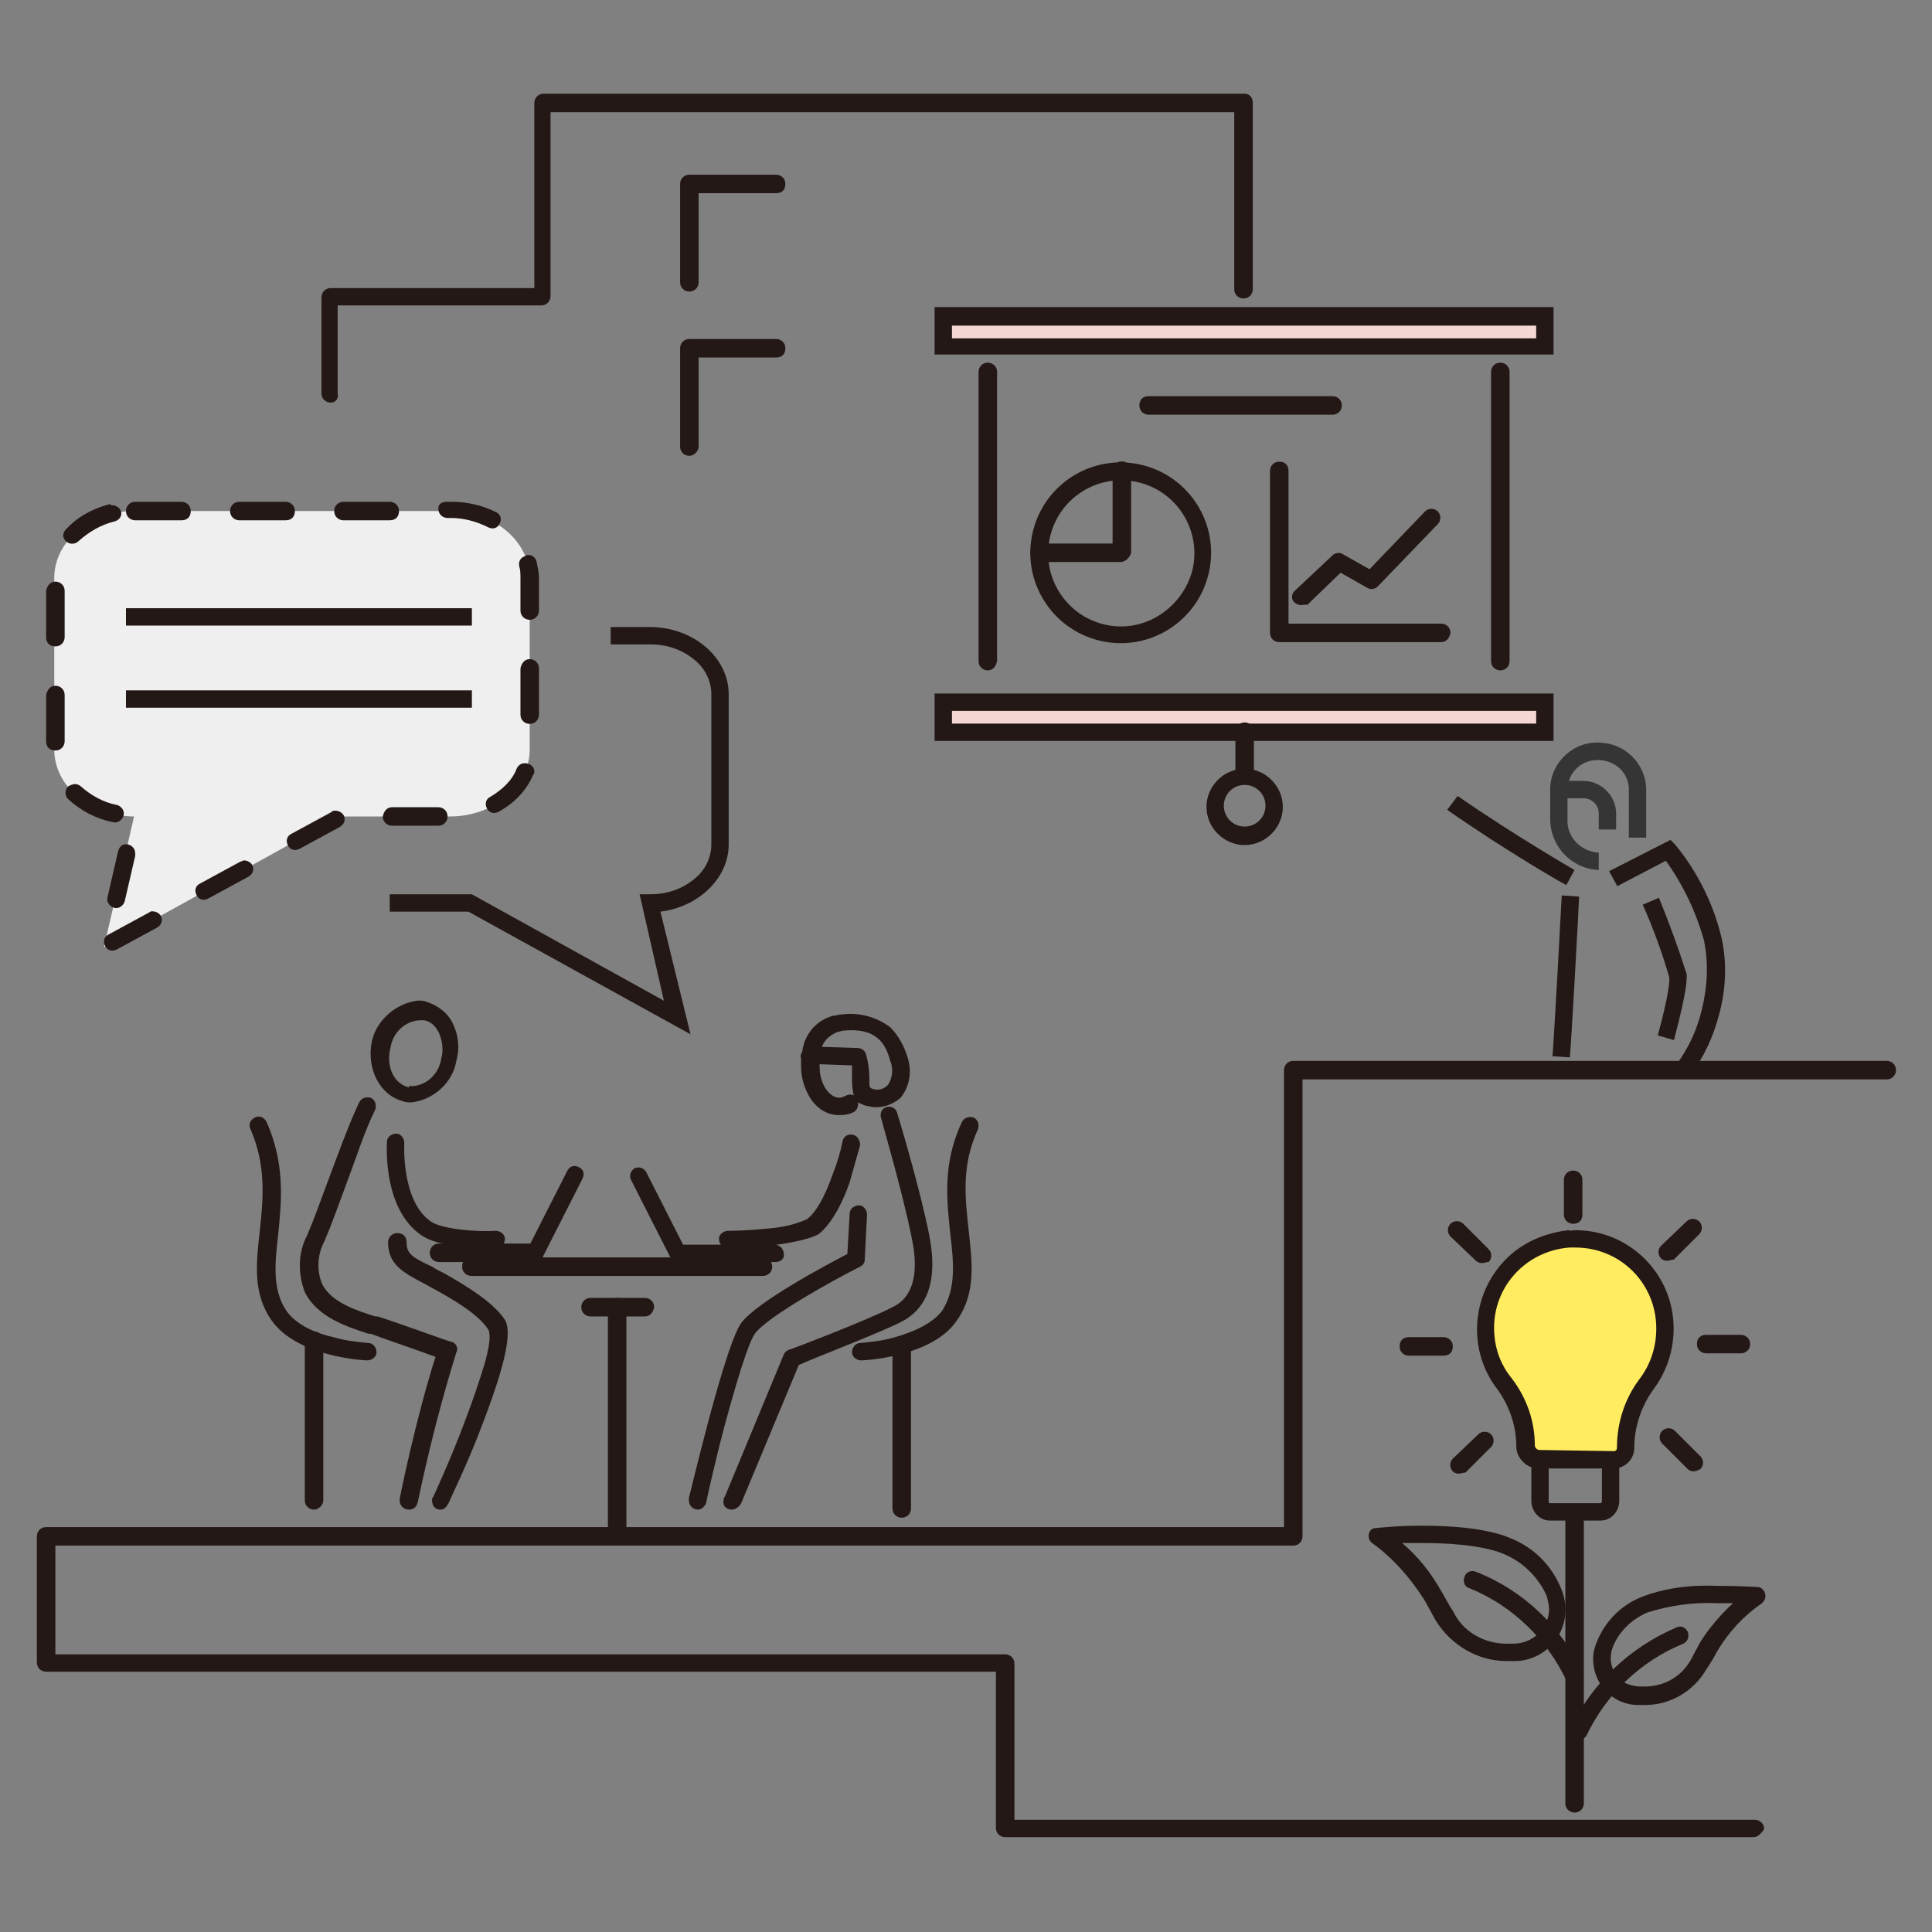 <?xml version="1.0" encoding="utf-8"?>
<!-- Generator: Adobe Illustrator 26.2.0, SVG Export Plug-In . SVG Version: 6.00 Build 0)  -->
<svg version="1.1" id="Layer_1" xmlns="http://www.w3.org/2000/svg" xmlns:xlink="http://www.w3.org/1999/xlink" x="0px" y="0px"
	 viewBox="0 0 167 167" style="enable-background:new 0 0 167 167;" xml:space="preserve">
<rect x="0" y="0" width="167" height="167" fill="#808080" stroke="none"/>
<style type="text/css">
	.st0{fill:#231815;}
	.st1{fill:#F4D7D3;}
	.st2{fill:#FFEC60;}
	.st3{fill:#353535;}
	.st4{fill:#EFEFEF;}
</style>
<g transform="translate(998.587 1355.401)">
	<g transform="translate(70.759 142.889)">
		<path class="st0" d="M-1027.1-1390.4c-1.6,0-4.5-0.2-5.8-1.1c-3.4-2.3-3-7.9-3-8.1c0-0.4,0.4-0.7,0.8-0.7c0.4,0,0.7,0.4,0.7,0.8
			l0,0c0,0-0.3,5,2.3,6.8c1,0.7,4.2,0.9,5.6,0.8c0.4,0,0.8,0.3,0.8,0.7c0,0.4-0.3,0.8-0.7,0.8
			C-1026.5-1390.4-1026.8-1390.4-1027.1-1390.4z"/>
		<path class="st0" d="M-1034-1367.8c-0.4,0-0.8-0.3-0.8-0.8c0-0.1,0-0.1,0-0.1c0-0.1,1.4-7,3.1-12.3c-1.3-0.5-4-1.4-5.6-2l-0.2,0
			c-1.8-0.6-4.4-1.4-5.5-3.6c-0.6-1.6-0.6-3.4,0.2-4.9c0.6-1.4,1.2-3.1,1.8-4.7c0.9-2.4,1.8-4.9,2.7-6.8c0.2-0.4,0.6-0.5,1-0.4
			c0.4,0.2,0.5,0.6,0.4,1c0,0,0,0,0,0c-0.9,1.8-1.7,4.3-2.6,6.7c-0.6,1.6-1.2,3.3-1.8,4.7c-0.6,1.1-0.7,2.5-0.2,3.7
			c0.8,1.6,3,2.3,4.6,2.8l0.2,0c2.2,0.7,6.2,2.2,6.4,2.2c0.4,0.1,0.6,0.6,0.4,0.9c-1.3,4.2-2.4,8.5-3.3,12.8
			C-1033.3-1368-1033.6-1367.8-1034-1367.8z"/>
		<path class="st0" d="M-1031.3-1367.8c-0.4,0-0.7-0.3-0.7-0.8c0-0.1,0-0.2,0.1-0.3c0,0,1.5-3.2,2.8-6.7c0.6-1.6,1.2-3.3,1.7-5
			c0.6-2.2,0.3-2.6,0.3-2.7c-0.8-1.3-2.8-2.5-4.6-3.5c-0.4-0.2-0.7-0.4-1.1-0.6c-1.7-0.9-3-1.6-3-3.5c0-0.4,0.3-0.8,0.8-0.8
			s0.8,0.3,0.8,0.8c0,1,0.5,1.3,2.2,2.1c0.3,0.2,0.7,0.4,1.1,0.6c2.1,1.2,4.2,2.5,5.2,4c0.4,0.7,0.6,2.4-1.9,8.9
			c-1.3,3.5-2.9,6.7-2.9,6.8C-1030.8-1367.9-1031-1367.8-1031.3-1367.8z"/>
		<path class="st0" d="M-1037.6-1380.7L-1037.6-1380.7c-0.3,0-6.1-0.3-8.3-3.5c-1.6-2.3-1.3-4.9-1-7.6c0.3-2.8,0.6-5.7-0.8-8.9
			c-0.2-0.4,0-0.8,0.4-1c0.4-0.2,0.8,0,1,0.4c1.6,3.6,1.3,6.8,1,9.7c-0.3,2.6-0.5,4.8,0.7,6.6c0.9,1.3,2.7,2,4.1,2.3
			c1,0.3,2,0.4,3,0.5c0.4,0,0.7,0.4,0.7,0.8S-1037.2-1380.7-1037.6-1380.7L-1037.6-1380.7z"/>
		<path class="st0" d="M-1006-1390.4c-0.2,0-0.4,0-0.5,0c-0.4,0-0.7-0.4-0.7-0.8c0-0.4,0.4-0.7,0.8-0.7c1.2,0,2.4-0.1,3.5-0.2
			c1.1-0.1,2.2-0.3,3.3-0.8c0.7-0.5,1.5-1.8,2.2-3.8c0.4-1,0.7-2,0.9-3c0.1-0.4,0.5-0.6,0.9-0.5c0.4,0.1,0.6,0.5,0.6,0.9
			c-0.3,1.1-0.6,2.1-0.9,3.2c-0.8,2.3-1.8,3.8-2.7,4.5C-1000.1-1390.8-1004.2-1390.4-1006-1390.4z"/>
		<path class="st0" d="M-1006.1-1367.8c-0.4,0-0.8-0.3-0.7-0.8c0-0.1,0-0.2,0.1-0.3l5.1-12.3c0.1-0.2,0.2-0.3,0.4-0.4
			c0.1,0,6.9-2.6,9-3.7c0.6-0.3,2.6-1.3,1.7-5.8c-0.8-4.1-2.7-10.5-2.7-10.6c-0.1-0.4,0.1-0.8,0.5-0.9s0.8,0.1,0.9,0.5c0,0,0,0,0,0
			c0.1,0.3,2,6.6,2.8,10.7c0.7,3.7-0.1,6.2-2.5,7.4c-2,1-7.5,3.1-8.8,3.7l-5,12C-1005.5-1368-1005.8-1367.8-1006.1-1367.8z"/>
		<path class="st0" d="M-1009-1367.8c-0.4,0-0.8-0.3-0.8-0.8c0-0.1,0-0.1,0-0.2c0,0,0.8-3.3,1.7-6.7c1.9-7.1,2.6-8.1,2.8-8.4
			c1.4-1.9,7.5-5.1,9.2-6l0.2-3.5c0-0.4,0.4-0.7,0.8-0.7c0.4,0,0.7,0.4,0.7,0.8l0,0l-0.2,3.9c0,0.3-0.2,0.5-0.4,0.6
			c-2.2,1.1-8,4.3-9.1,5.8c-0.3,0.4-1,2-2.6,7.9c-0.9,3.4-1.6,6.6-1.6,6.7C-1008.4-1368.1-1008.7-1367.8-1009-1367.8z"/>
		<path class="st0" d="M-996.8-1401.9c-1,0-1.8-0.5-2.4-1.3c-0.6-0.9-0.9-1.9-0.9-2.9c0-0.3,0-0.5,0-0.7c-0.1-0.2,0-0.4,0.1-0.6
			c0.2-1.5,1.2-2.7,2.7-3.1c0,0,0.1,0,0.1,0l0.5-0.1l0.1,0c1.5-0.2,3,0.2,4.2,1.1c0.7,0.7,1.2,1.6,1.5,2.6c0.4,1.2,0.2,2.5-0.6,3.5
			c-0.8,0.7-1.9,1-2.9,0.7l-0.1,0c-0.2-0.1-0.5-0.2-0.7-0.3c0.1,0.3-0.1,0.7-0.3,0.8C-995.8-1402-996.3-1401.9-996.8-1401.9z
			 M-998.5-1406.3c0,0.1,0,0.1,0,0.2c0,1.6,0.9,2.7,1.7,2.7c0.2,0,0.4-0.1,0.6-0.2c0.2-0.1,0.5-0.1,0.7,0c-0.1-0.1-0.1-0.2-0.1-0.3
			c-0.1-0.4-0.1-0.9-0.1-1.3c0-0.3,0-0.7,0-1L-998.5-1406.3z M-994-1404.2c0.5,0.2,1,0.1,1.4-0.3c0.4-0.6,0.5-1.4,0.2-2.1
			c-0.4-1.5-1.2-2.9-4.1-2.6l-0.4,0.1c-0.6,0.2-1.2,0.7-1.4,1.3l3.1,0.1c0.3,0,0.6,0.2,0.7,0.5c0.2,0.7,0.3,1.4,0.3,2.1
			C-994.2-1404.3-994.2-1404.3-994-1404.2z"/>
		<path class="st0" d="M-994.9-1380.7c-0.4,0-0.8-0.3-0.8-0.7s0.3-0.8,0.7-0.8c1-0.1,2-0.2,3-0.5c1.4-0.4,3.2-1.1,4.1-2.3
			c1.2-1.9,1-4.1,0.7-6.6c-0.3-2.9-0.7-6.1,1-9.7c0.2-0.4,0.6-0.5,1-0.4c0.4,0.2,0.5,0.6,0.4,1c-1.5,3.2-1.1,6.1-0.8,8.9
			c0.3,2.7,0.6,5.3-1,7.6C-988.7-1381-994.6-1380.7-994.9-1380.7L-994.9-1380.7z"/>
		<path class="st0" d="M-1003.4-1388h-25.2c-0.4,0-0.8-0.3-0.8-0.8s0.3-0.8,0.8-0.8h25.2c0.4,0,0.8,0.3,0.8,0.8
			S-1003-1388-1003.4-1388z"/>
		<path class="st0" d="M-1013.6-1384.5h-4.7c-0.4,0-0.8-0.3-0.8-0.8c0-0.4,0.3-0.8,0.8-0.8h4.7c0.4,0,0.8,0.3,0.8,0.8
			C-1012.9-1384.8-1013.2-1384.5-1013.6-1384.5z"/>
		<path class="st0" d="M-1016-1364.8c-0.4,0-0.8-0.3-0.8-0.8v-19.7c0-0.4,0.3-0.8,0.8-0.8c0.4,0,0.8,0.3,0.8,0.8v19.7
			C-1015.2-1365.1-1015.5-1364.8-1016-1364.8z"/>
		<path class="st0" d="M-1042.2-1367.8c-0.4,0-0.8-0.3-0.8-0.8v-13.8c0-0.4,0.3-0.8,0.8-0.8c0.4,0,0.8,0.3,0.8,0.8v13.8
			C-1041.4-1368.2-1041.8-1367.8-1042.2-1367.8z"/>
		<path class="st0" d="M-991.4-1367.1c-0.4,0-0.8-0.3-0.8-0.8v-13.8c0-0.4,0.3-0.8,0.8-0.8c0.4,0,0.8,0.3,0.8,0.8v13.8
			C-990.6-1367.4-991-1367.1-991.4-1367.1z"/>
		<path class="st0" d="M-1033.2-1411.8L-1033.2-1411.8c0.2,0,0.5,0,0.7,0.1c1,0.3,1.9,1,2.3,1.9c0.5,1,0.6,2.2,0.3,3.2
			c-0.3,1.9-2,3.4-3.9,3.6c-0.2,0-0.5,0-0.7-0.1c-2-0.5-3.2-2.8-2.7-5.2C-1036.8-1410.1-1035.1-1411.6-1033.2-1411.8z
			 M-1033.7-1404.4c1.3-0.1,2.3-1.1,2.5-2.4c0.2-0.7,0.1-1.5-0.2-2.2c-0.3-0.6-0.7-1-1.3-1.1c-0.1,0-0.3,0-0.4,0
			c-1.3,0.1-2.3,1.1-2.5,2.4c-0.4,1.6,0.3,3.1,1.6,3.4C-1034-1404.5-1033.8-1404.4-1033.7-1404.4z"/>
		<path class="st0" d="M-1023-1389.2h-8.4c-0.4,0-0.8-0.3-0.8-0.8c0-0.4,0.3-0.8,0.8-0.8h7.9l3.2-6.3c0.2-0.4,0.6-0.5,1-0.3
			c0.4,0.2,0.5,0.6,0.3,1c0,0,0,0,0,0l-3.4,6.7C-1022.4-1389.4-1022.7-1389.2-1023-1389.2z"/>
		<path class="st0" d="M-1002.3-1389.2h-8.4c-0.3,0-0.5-0.2-0.7-0.4l-3.4-6.7c-0.2-0.4,0-0.8,0.3-1c0.4-0.2,0.8,0,1,0.3c0,0,0,0,0,0
			l3.2,6.3h7.9c0.4,0,0.8,0.3,0.8,0.8C-1001.5-1389.5-1001.9-1389.2-1002.3-1389.2L-1002.3-1389.2z"/>
	</g>
	<path class="st0" d="M-970-1320.6c-0.4,0-0.8-0.3-0.8-0.8v-8.3c0-0.4,0.3-0.8,0.8-0.8h17.6v-16c0-0.4,0.3-0.8,0.8-0.8l0,0l60.6,0
		c0.4,0,0.7,0.3,0.7,0.8v16.1c0,0.4-0.3,0.8-0.8,0.8c-0.4,0-0.8-0.3-0.8-0.8v-15.3l-59.1,0v15.9c0,0.4-0.3,0.8-0.8,0.8h-17.6v7.6
		C-969.3-1320.9-969.6-1320.6-970-1320.6z"/>
	<path class="st0" d="M-939-1330.2c-0.4,0-0.8-0.3-0.8-0.8v-8.5c0-0.4,0.3-0.8,0.8-0.8h7.5c0.4,0,0.8,0.3,0.8,0.8s-0.3,0.8-0.8,0.8
		h-6.7v7.7C-938.2-1330.5-938.6-1330.2-939-1330.2z"/>
	<path class="st0" d="M-939-1316c-0.4,0-0.8-0.3-0.8-0.8v-8.5c0-0.4,0.3-0.8,0.8-0.8h7.5c0.4,0,0.8,0.3,0.8,0.8s-0.3,0.8-0.8,0.8
		h-6.7v7.7C-938.2-1316.4-938.6-1316-939-1316z"/>
	<path class="st0" d="M-847-1196.6h-64.7c-0.4,0-0.8-0.3-0.8-0.8v-13.5h-82.1c-0.4,0-0.8-0.3-0.8-0.8v-10.9c0-0.4,0.3-0.8,0.8-0.8
		h107v-39.5c0-0.4,0.3-0.8,0.8-0.8h51.3c0.4,0,0.8,0.3,0.8,0.8c0,0.4-0.3,0.8-0.8,0.8H-886v39.5c0,0.4-0.3,0.8-0.8,0.8h-107v9.4
		h82.1c0.4,0,0.8,0.3,0.8,0.8v13.5h64c0.4,0,0.8,0.3,0.8,0.8C-846.3-1197-846.6-1196.6-847-1196.6L-847-1196.6z"/>
	<g transform="translate(129.999 82.946)">
		<rect x="-1047" y="-1411" class="st1" width="52" height="2.6"/>
		<path class="st0" d="M-1047.8-1411.8h53.5v4.1h-53.5V-1411.8z M-995.8-1410.2h-50.5v1.1h50.5V-1410.2z"/>
		<rect x="-1047" y="-1377.6" class="st1" width="52" height="2.6"/>
		<path class="st0" d="M-1047.8-1378.4h53.5v4.1h-53.5V-1378.4z M-995.8-1376.9h-50.5v1.1h50.5V-1376.9z"/>
		<path class="st0" d="M-998.9-1380.4c-0.4,0-0.8-0.3-0.8-0.8v-25c0-0.4,0.3-0.8,0.8-0.8c0.4,0,0.8,0.3,0.8,0.8v25
			C-998.1-1380.7-998.5-1380.4-998.9-1380.4z"/>
		<path class="st0" d="M-1043.2-1380.4c-0.4,0-0.8-0.3-0.8-0.8v-25c0-0.4,0.3-0.8,0.8-0.8c0.4,0,0.8,0.3,0.8,0.8v25
			C-1042.5-1380.7-1042.8-1380.4-1043.2-1380.4z"/>
		<g transform="translate(6.786 11.935)">
			<path class="st0" d="M-1046.1-1404.3c1-4.2,5.2-6.8,9.4-5.8c4.2,1,6.8,5.2,5.8,9.4s-5.2,6.8-9.4,5.8c0,0,0,0,0,0
				C-1044.5-1395.9-1047.1-1400.1-1046.1-1404.3z M-1032.3-1401c0.8-3.4-1.3-6.8-4.7-7.6s-6.8,1.3-7.6,4.7s1.3,6.8,4.7,7.6
				c0,0,0,0,0,0C-1036.6-1395.5-1033.2-1397.6-1032.3-1401z"/>
			<path class="st0" d="M-1038.5-1401.7h-7c-0.4,0-0.8-0.3-0.8-0.8s0.3-0.8,0.8-0.8h6.3v-6.3c0-0.4,0.3-0.8,0.8-0.8
				c0.4,0,0.8,0.3,0.8,0.8v7.1C-1037.7-1402.1-1038.1-1401.7-1038.5-1401.7C-1038.5-1401.7-1038.5-1401.7-1038.5-1401.7z"/>
			<g transform="translate(22.206 1.524)">
				<path class="st0" d="M-1033-1396.3h-14c-0.4,0-0.8-0.3-0.8-0.8v-14c0-0.4,0.3-0.8,0.8-0.8s0.8,0.3,0.8,0.8v13.2h13.2
					c0.4,0,0.8,0.3,0.8,0.8C-1032.3-1396.6-1032.6-1396.3-1033-1396.3L-1033-1396.3z"/>
				<path class="st0" d="M-1045.1-1399.5c-0.4,0-0.8-0.3-0.8-0.7c0-0.2,0.1-0.4,0.2-0.5l3.3-3.1c0.2-0.2,0.6-0.3,0.9-0.1l2.3,1.3
					l4.8-5c0.3-0.3,0.8-0.3,1.1,0c0.3,0.3,0.3,0.8,0,1.1c0,0,0,0,0,0l-5.2,5.4c-0.2,0.2-0.6,0.3-0.9,0.1l-2.3-1.3l-2.9,2.8
					C-1044.7-1399.6-1044.9-1399.5-1045.1-1399.5z"/>
			</g>
		</g>
		<path class="st0" d="M-1013.4-1402.5h-15.9c-0.4,0-0.8-0.3-0.8-0.8s0.3-0.8,0.8-0.8h15.9c0.4,0,0.8,0.3,0.8,0.8
			S-1013-1402.5-1013.4-1402.5z"/>
		<path class="st0" d="M-1021-1370.6c-0.4,0-0.8-0.3-0.8-0.8v-3.7c0-0.4,0.3-0.8,0.8-0.8c0.4,0,0.8,0.3,0.8,0.8v3.7
			C-1020.3-1370.9-1020.6-1370.6-1021-1370.6z"/>
		<path class="st0" d="M-1021-1371.9c1.8,0,3.3,1.5,3.3,3.3c0,1.8-1.5,3.3-3.3,3.3c-1.8,0-3.3-1.5-3.3-3.3c0,0,0,0,0,0
			C-1024.3-1370.4-1022.8-1371.9-1021-1371.9z M-1021-1366.9c1,0,1.8-0.8,1.8-1.8s-0.8-1.8-1.8-1.8c-1,0-1.8,0.8-1.8,1.8
			c0,0,0,0,0,0C-1022.8-1367.7-1022-1366.9-1021-1366.9z"/>
	</g>
	<g transform="translate(167.419 157.581)">
		<g transform="translate(0 28.896)">
			<path class="st0" d="M-1043.1-1410c3.5,0,6.1,0.4,7.7,1.1c2,0.8,3.6,2.4,4.4,4.5c0.9,2.3-0.2,4.9-2.5,5.8c-0.5,0.2-1,0.3-1.6,0.3
				c-0.2,0-0.5,0-0.7,0c-2.5,0-4.8-1.4-6.1-3.5c-0.4-0.7-0.7-1.3-1-1.8c-1.2-1.9-2.7-3.6-4.5-4.9c-0.3-0.2-0.4-0.7-0.2-1
				c0.1-0.2,0.3-0.3,0.6-0.3C-1047-1409.8-1045.3-1410-1043.1-1410z M-1035.8-1399.8c0.2,0,0.4,0,0.6,0c1.6,0,3-1.2,3.1-2.9
				c0-0.4-0.1-0.8-0.2-1.2c-0.7-1.6-2-2.9-3.6-3.6c-1.3-0.6-3.8-1-7-1c-0.7,0-1.4,0-1.9,0c1.4,1.2,2.5,2.6,3.4,4.2
				c0.3,0.5,0.6,1.1,1,1.7C-1039.6-1400.9-1037.8-1399.8-1035.8-1399.8L-1035.8-1399.8z"/>
			<path class="st0" d="M-1029.9-1396.2c-0.3,0-0.6-0.2-0.7-0.4c-1.7-3.6-4.7-6.5-8.4-8h0l0,0c-0.4-0.1-0.6-0.6-0.4-1
				c0.1-0.4,0.6-0.6,1-0.4c0,0,0,0,0,0l0,0c4.1,1.6,7.4,4.8,9.2,8.7c0.2,0.4,0,0.8-0.4,1
				C-1029.7-1396.3-1029.8-1396.2-1029.9-1396.2L-1029.9-1396.2z"/>
			<path class="st0" d="M-1017.6-1404.8L-1017.6-1404.8c1.9,0,3.4,0.1,3.5,0.1c0.4,0,0.7,0.4,0.7,0.8c0,0.2-0.1,0.4-0.3,0.6
				c-1.6,1.1-2.9,2.5-3.9,4.2c-0.2,0.4-0.5,0.9-0.9,1.5c-1.1,1.9-3.1,3.1-5.3,3.1c-0.2,0-0.4,0-0.6,0c-2.2,0-3.9-1.8-3.9-4
				c0-0.5,0.1-0.9,0.3-1.4c0.7-1.8,2.1-3.2,3.8-3.9C-1022.2-1404.6-1019.9-1404.9-1017.6-1404.8z M-1016.2-1403.3
				c-0.4,0-0.9,0-1.4,0l0,0c-2-0.1-4.1,0.2-6,0.8c-1.4,0.6-2.5,1.7-3,3c-0.5,1.3,0.1,2.7,1.3,3.2c0.3,0.1,0.7,0.2,1,0.2
				c0.2,0,0.3,0,0.5,0c1.7,0,3.2-0.9,4-2.4c0.3-0.6,0.6-1.1,0.8-1.5C-1018.3-1401.1-1017.3-1402.3-1016.2-1403.3L-1016.2-1403.3z"/>
			<path class="st0" d="M-1029.7-1391.3c-0.4,0-0.7-0.3-0.7-0.8c0-0.1,0-0.2,0.1-0.3c1.9-4,5.2-7.1,9.2-8.8l0,0c0.4-0.2,0.8,0,1,0.4
				c0.1,0.4,0,0.8-0.4,1l0,0h0c-3.7,1.5-6.7,4.4-8.4,8C-1029.2-1391.5-1029.5-1391.3-1029.7-1391.3z"/>
			<path class="st0" d="M-1029.9-1385.2c-0.4,0-0.8-0.3-0.8-0.8v-25c0-0.4,0.3-0.8,0.8-0.8c0.4,0,0.8,0.3,0.8,0.8v25
				C-1029.1-1385.6-1029.4-1385.2-1029.9-1385.2z"/>
		</g>
		<g transform="translate(2.775)">
			<g transform="translate(6.586 5.153)">
				<path class="st2" d="M-1031.4-1403.2c0-4.3-3.5-7.8-7.8-7.8c-4.3,0-7.8,3.5-7.8,7.8c0,1.7,0.6,3.4,1.6,4.8
					c1.2,1.5,1.8,3.4,1.8,5.4l0,0c0,0.6,0.5,1.1,1.1,1.1h6.5c0.6,0,1-0.5,1-1l0,0c0-2,0.6-4,1.8-5.6
					C-1032-1399.9-1031.4-1401.5-1031.4-1403.2z"/>
				<path class="st0" d="M-1039.2-1411.8L-1039.2-1411.8c4.7,0,8.5,3.8,8.5,8.5c0,1.9-0.6,3.7-1.7,5.2c-1.1,1.5-1.7,3.3-1.7,5.1
					c0,1-0.8,1.8-1.8,1.8h-6.5c-1,0-1.9-0.9-1.9-1.9c0-1.8-0.6-3.5-1.6-4.9c-2.9-3.7-2.2-9.1,1.5-12c1.3-1,2.9-1.6,4.6-1.8
					C-1039.6-1411.7-1039.4-1411.8-1039.2-1411.8z M-1035.9-1392.7c0.2,0,0.3-0.1,0.3-0.3c0-2.2,0.7-4.3,2-6
					c0.9-1.2,1.4-2.7,1.4-4.3c0-3.9-3.1-7-7-7l0,0c-0.2,0-0.3,0-0.5,0c-3.9,0.3-6.8,3.6-6.5,7.5c0.1,1.4,0.6,2.7,1.5,3.8
					c1.3,1.7,2,3.7,2,5.8c0,0.2,0.2,0.4,0.4,0.4L-1035.9-1392.7z"/>
				<path class="st0" d="M-1037-1386.7h-4.4c-0.9,0-1.6-0.8-1.6-1.7v-3.5h1.5v3.5c0,0.1,0,0.2,0.1,0.2h4.4c0.1-0.1,0.1-0.1,0.1-0.2
					v-3.5h1.5v3.5C-1035.4-1387.5-1036.1-1386.7-1037-1386.7z"/>
			</g>
			<path class="st0" d="M-1032.8-1407.2c-0.4,0-0.8-0.3-0.8-0.8v-3c0-0.4,0.3-0.8,0.8-0.8c0.4,0,0.8,0.3,0.8,0.8v3
				C-1032-1407.5-1032.3-1407.2-1032.8-1407.2z"/>
			<path class="st0" d="M-1040.7-1403.8c-0.2,0-0.4-0.1-0.5-0.2l-2.2-2.1c-0.3-0.3-0.3-0.8,0-1.1c0.3-0.3,0.8-0.3,1.1,0l2.2,2.2
				c0.3,0.3,0.3,0.8,0,1.1C-1040.3-1403.9-1040.5-1403.8-1040.7-1403.8L-1040.7-1403.8z"/>
			<path class="st0" d="M-1044-1395.8h-3c-0.4,0-0.8-0.3-0.8-0.8s0.3-0.8,0.8-0.8h3c0.4,0,0.8,0.3,0.8,0.8
				S-1043.5-1395.8-1044-1395.8z"/>
			<path class="st0" d="M-1042.7-1385.6c-0.2,0-0.4-0.1-0.5-0.2c-0.3-0.3-0.3-0.8,0-1.1c0,0,0,0,0,0l2.2-2.1c0.3-0.3,0.8-0.3,1.1,0
				c0,0,0,0,0,0c0.3,0.3,0.3,0.8,0,1.1c0,0,0,0,0,0l-2.2,2.2C-1042.3-1385.7-1042.5-1385.6-1042.7-1385.6z"/>
			<path class="st0" d="M-1022.4-1385.8c-0.2,0-0.4-0.1-0.5-0.2l-2.2-2.2c-0.3-0.3-0.3-0.8,0-1.1c0.3-0.3,0.8-0.3,1.1,0l2.2,2.2
				c0.3,0.3,0.3,0.8,0,1.1C-1022-1385.9-1022.2-1385.8-1022.4-1385.8L-1022.4-1385.8z"/>
			<path class="st0" d="M-1018.3-1396h-3c-0.4,0-0.8-0.3-0.8-0.8s0.3-0.8,0.8-0.8h3c0.4,0,0.8,0.3,0.8,0.8S-1017.9-1396-1018.3-1396
				z"/>
			<path class="st0" d="M-1024.7-1404c-0.2,0-0.4-0.1-0.5-0.2c-0.3-0.3-0.3-0.8,0-1.1c0,0,0,0,0,0l2.2-2.1c0.3-0.3,0.8-0.3,1.1,0
				c0,0,0,0,0,0c0.3,0.3,0.3,0.8,0,1.1c0,0,0,0,0,0l-2.2,2.2C-1024.3-1404.1-1024.5-1404-1024.7-1404z"/>
		</g>
	</g>
	<g transform="translate(174.008 120.5)">
		<path class="st0" d="M-1026.5-1383l-1.1-1c1-1.4,1.7-2.9,2.1-4.6c0.5-2,0.6-4,0.2-6c-0.7-2.5-1.8-4.8-3.3-6.9l-4.2,2.2l-0.7-1.3
			l5.3-2.7l0.4,0.4c1.9,2.3,3.3,5.1,4,8c0.5,2.2,0.4,4.5-0.2,6.7C-1024.5-1386.3-1025.3-1384.5-1026.5-1383z"/>
		<path class="st0" d="M-1027.9-1386l-1.4-0.4c1.1-4,1-4.9,1-5c-0.6-2.1-1.4-4.3-2.3-6.3l1.4-0.6c0.9,2.2,1.7,4.4,2.4,6.6
			C-1026.8-1391.3-1026.7-1390.5-1027.9-1386z"/>
		<path class="st0" d="M-1037.2-1399.4c-0.1,0-5.3-3-10.3-6.5l0.9-1.2c4.9,3.4,10.1,6.4,10.1,6.4L-1037.2-1399.4z"/>
		<path class="st0" d="M-1036.9-1384.5l-1.5-0.1c0.1-0.9,0.8-13.8,0.8-13.9l1.5,0.1C-1036.1-1397.9-1036.8-1385.3-1036.9-1384.5z"/>
		<path class="st3" d="M-1034.4-1400.7c-2.4-0.1-4.2-2.1-4.2-4.4v-2.7c0.1-2.3,2.1-4.1,4.4-3.9c2.1,0.1,3.8,1.8,3.9,3.9v4.3h-1.5
			v-4.3c-0.1-1.5-1.4-2.5-2.9-2.4c-1.3,0.1-2.3,1.1-2.4,2.4v2.7c-0.1,1.5,1.1,2.8,2.7,2.9V-1400.7z"/>
		<path class="st3" d="M-1032.9-1404.2h-1.5v-1.4c0-0.7-0.6-1.3-1.3-1.3h-2v-1.5h2c1.5,0,2.8,1.3,2.8,2.8V-1404.2z"/>
	</g>
	<path class="st0" d="M-938.9-1266l-19.2-10.6h-6.8v-1.5h7.1l16.6,9.2l-2.1-9.2h0.9c1.4,0,2.7-0.4,3.8-1.3c0.9-0.7,1.5-1.8,1.5-3
		v-13c0-1.2-0.6-2.3-1.5-3c-1.1-0.9-2.4-1.3-3.8-1.3h-3.4v-1.5h3.4c3.7,0,6.8,2.6,6.8,5.8v13c0,2.9-2.6,5.4-5.9,5.8L-938.9-1266z"/>
	<g transform="translate(53.201 99.773)">
		<path class="st4" d="M-1006-1405.2v14.8c0,3.2-3.1,5.8-6.9,5.8h-9.5l-20.4,11.3l2.6-11.3c-3.8,0-6.9-2.6-6.9-5.8v-14.8
			c0-3.2,3.1-5.8,6.9-5.8h27.3C-1009.1-1411-1006-1408.4-1006-1405.2z"/>
		<path class="st0" d="M-1040.1-1411.8h4c0.4,0,0.8,0.3,0.8,0.8s-0.3,0.8-0.8,0.8h-4c-0.4,0-0.8-0.3-0.8-0.8
			S-1040.5-1411.8-1040.1-1411.8z M-1031.1-1411.8h4c0.4,0,0.8,0.3,0.8,0.8s-0.3,0.8-0.8,0.8h-4c-0.4,0-0.8-0.3-0.8-0.8
			S-1031.5-1411.8-1031.1-1411.8z M-1022.1-1411.8h4c0.4,0,0.8,0.3,0.8,0.8s-0.3,0.8-0.8,0.8h-4c-0.4,0-0.8-0.3-0.8-0.8
			S-1022.5-1411.8-1022.1-1411.8z M-1013.1-1411.8h0.3c1.4,0,2.7,0.3,3.9,0.9c0.4,0.2,0.5,0.6,0.3,1c-0.2,0.4-0.6,0.5-1,0.3
			c0,0,0,0,0,0c-1-0.5-2.1-0.8-3.2-0.8h-0.3c-0.4,0-0.8-0.3-0.8-0.8S-1013.5-1411.8-1013.1-1411.8z M-1042.1-1411.5
			c0.4,0,0.8,0.3,0.8,0.7c0,0.3-0.2,0.6-0.6,0.7c-1.2,0.3-2.2,0.9-3.1,1.7c-0.3,0.3-0.8,0.3-1.1,0c-0.3-0.3-0.3-0.7,0-1
			c1-1.1,2.3-1.8,3.8-2.2C-1042.2-1411.5-1042.1-1411.5-1042.1-1411.5z M-1006.1-1407.2c0.3,0,0.6,0.2,0.7,0.6
			c0.1,0.5,0.2,0.9,0.2,1.4v2.8c0,0.4-0.3,0.8-0.8,0.8c-0.4,0-0.8-0.3-0.8-0.8v-2.8c0-0.3,0-0.7-0.1-1c-0.1-0.4,0.1-0.8,0.5-0.9
			C-1006.3-1407.2-1006.2-1407.2-1006.1-1407.2L-1006.1-1407.2z M-1047-1404.9c0.4,0,0.8,0.3,0.8,0.8v4c0,0.4-0.3,0.8-0.8,0.8
			s-0.8-0.3-0.8-0.8v-4C-1047.7-1404.6-1047.4-1404.9-1047-1404.9L-1047-1404.9z M-1006-1398.2c0.4,0,0.8,0.3,0.8,0.8v4
			c0,0.4-0.3,0.8-0.8,0.8c-0.4,0-0.8-0.3-0.8-0.8v-4C-1006.7-1397.9-1006.4-1398.2-1006-1398.2L-1006-1398.2z M-1047-1395.9
			c0.4,0,0.8,0.3,0.8,0.8v4c0,0.4-0.3,0.8-0.8,0.8s-0.8-0.3-0.8-0.8v-4C-1047.7-1395.6-1047.4-1395.9-1047-1395.9L-1047-1395.9z
			 M-1006.4-1389.2c0.4,0,0.8,0.3,0.8,0.7c0,0.1,0,0.2-0.1,0.3c-0.6,1.4-1.7,2.5-3,3.2c-0.4,0.2-0.8,0.1-1-0.3s-0.1-0.8,0.3-1
			c0,0,0,0,0,0c1-0.6,1.9-1.4,2.3-2.5C-1006.9-1389.1-1006.7-1389.2-1006.4-1389.2L-1006.4-1389.2z M-1045.3-1387.4
			c0.2,0,0.4,0.1,0.5,0.2c0.9,0.8,2,1.4,3.1,1.6c0.4,0.1,0.7,0.5,0.6,0.9c-0.1,0.4-0.5,0.7-0.9,0.6l0,0c-1.5-0.3-2.8-1-3.9-2
			c-0.3-0.3-0.3-0.8,0-1.1C-1045.7-1387.3-1045.5-1387.4-1045.3-1387.4L-1045.3-1387.4z M-1017.9-1385.4h4c0.4,0,0.8,0.3,0.8,0.8
			c0,0.4-0.3,0.8-0.8,0.8h-4c-0.4,0-0.8-0.3-0.8-0.8C-1018.6-1385.1-1018.3-1385.4-1017.9-1385.4z M-1022.8-1385.1
			c0.4,0,0.8,0.3,0.8,0.7c0,0.3-0.1,0.5-0.4,0.7l-3.5,1.9c-0.4,0.2-0.8,0.1-1-0.3c-0.2-0.4-0.1-0.8,0.3-1l3.5-1.9
			C-1023.1-1385.1-1022.9-1385.1-1022.8-1385.1L-1022.8-1385.1z M-1040.9-1382.2c0.4,0,0.8,0.3,0.8,0.8c0,0.1,0,0.1,0,0.2l-0.9,3.9
			c-0.1,0.4-0.5,0.7-0.9,0.6c-0.4-0.1-0.7-0.5-0.6-0.9l0,0l0.9-3.9C-1041.5-1382-1041.2-1382.2-1040.9-1382.2z M-1030.7-1380.8
			c0.4,0,0.8,0.3,0.8,0.7c0,0.3-0.1,0.5-0.4,0.7l-3.5,1.9c-0.4,0.2-0.8,0.1-1-0.3s-0.1-0.8,0.3-1l3.5-1.9
			C-1030.9-1380.7-1030.8-1380.8-1030.7-1380.8L-1030.7-1380.8z M-1038.6-1376.4c0.4,0,0.8,0.3,0.8,0.7c0,0.3-0.1,0.5-0.4,0.7
			l-3.5,1.9c-0.4,0.2-0.8,0.1-1-0.3c-0.2-0.4-0.1-0.8,0.3-1l3.5-1.9C-1038.8-1376.4-1038.7-1376.4-1038.6-1376.4L-1038.6-1376.4z"/>
		<path class="st0" d="M-1011-1401.1h-29.9v-1.5h29.9V-1401.1z"/>
		<path class="st0" d="M-1011-1394h-29.9v-1.5h29.9V-1394z"/>
	</g>
</g>
</svg>

